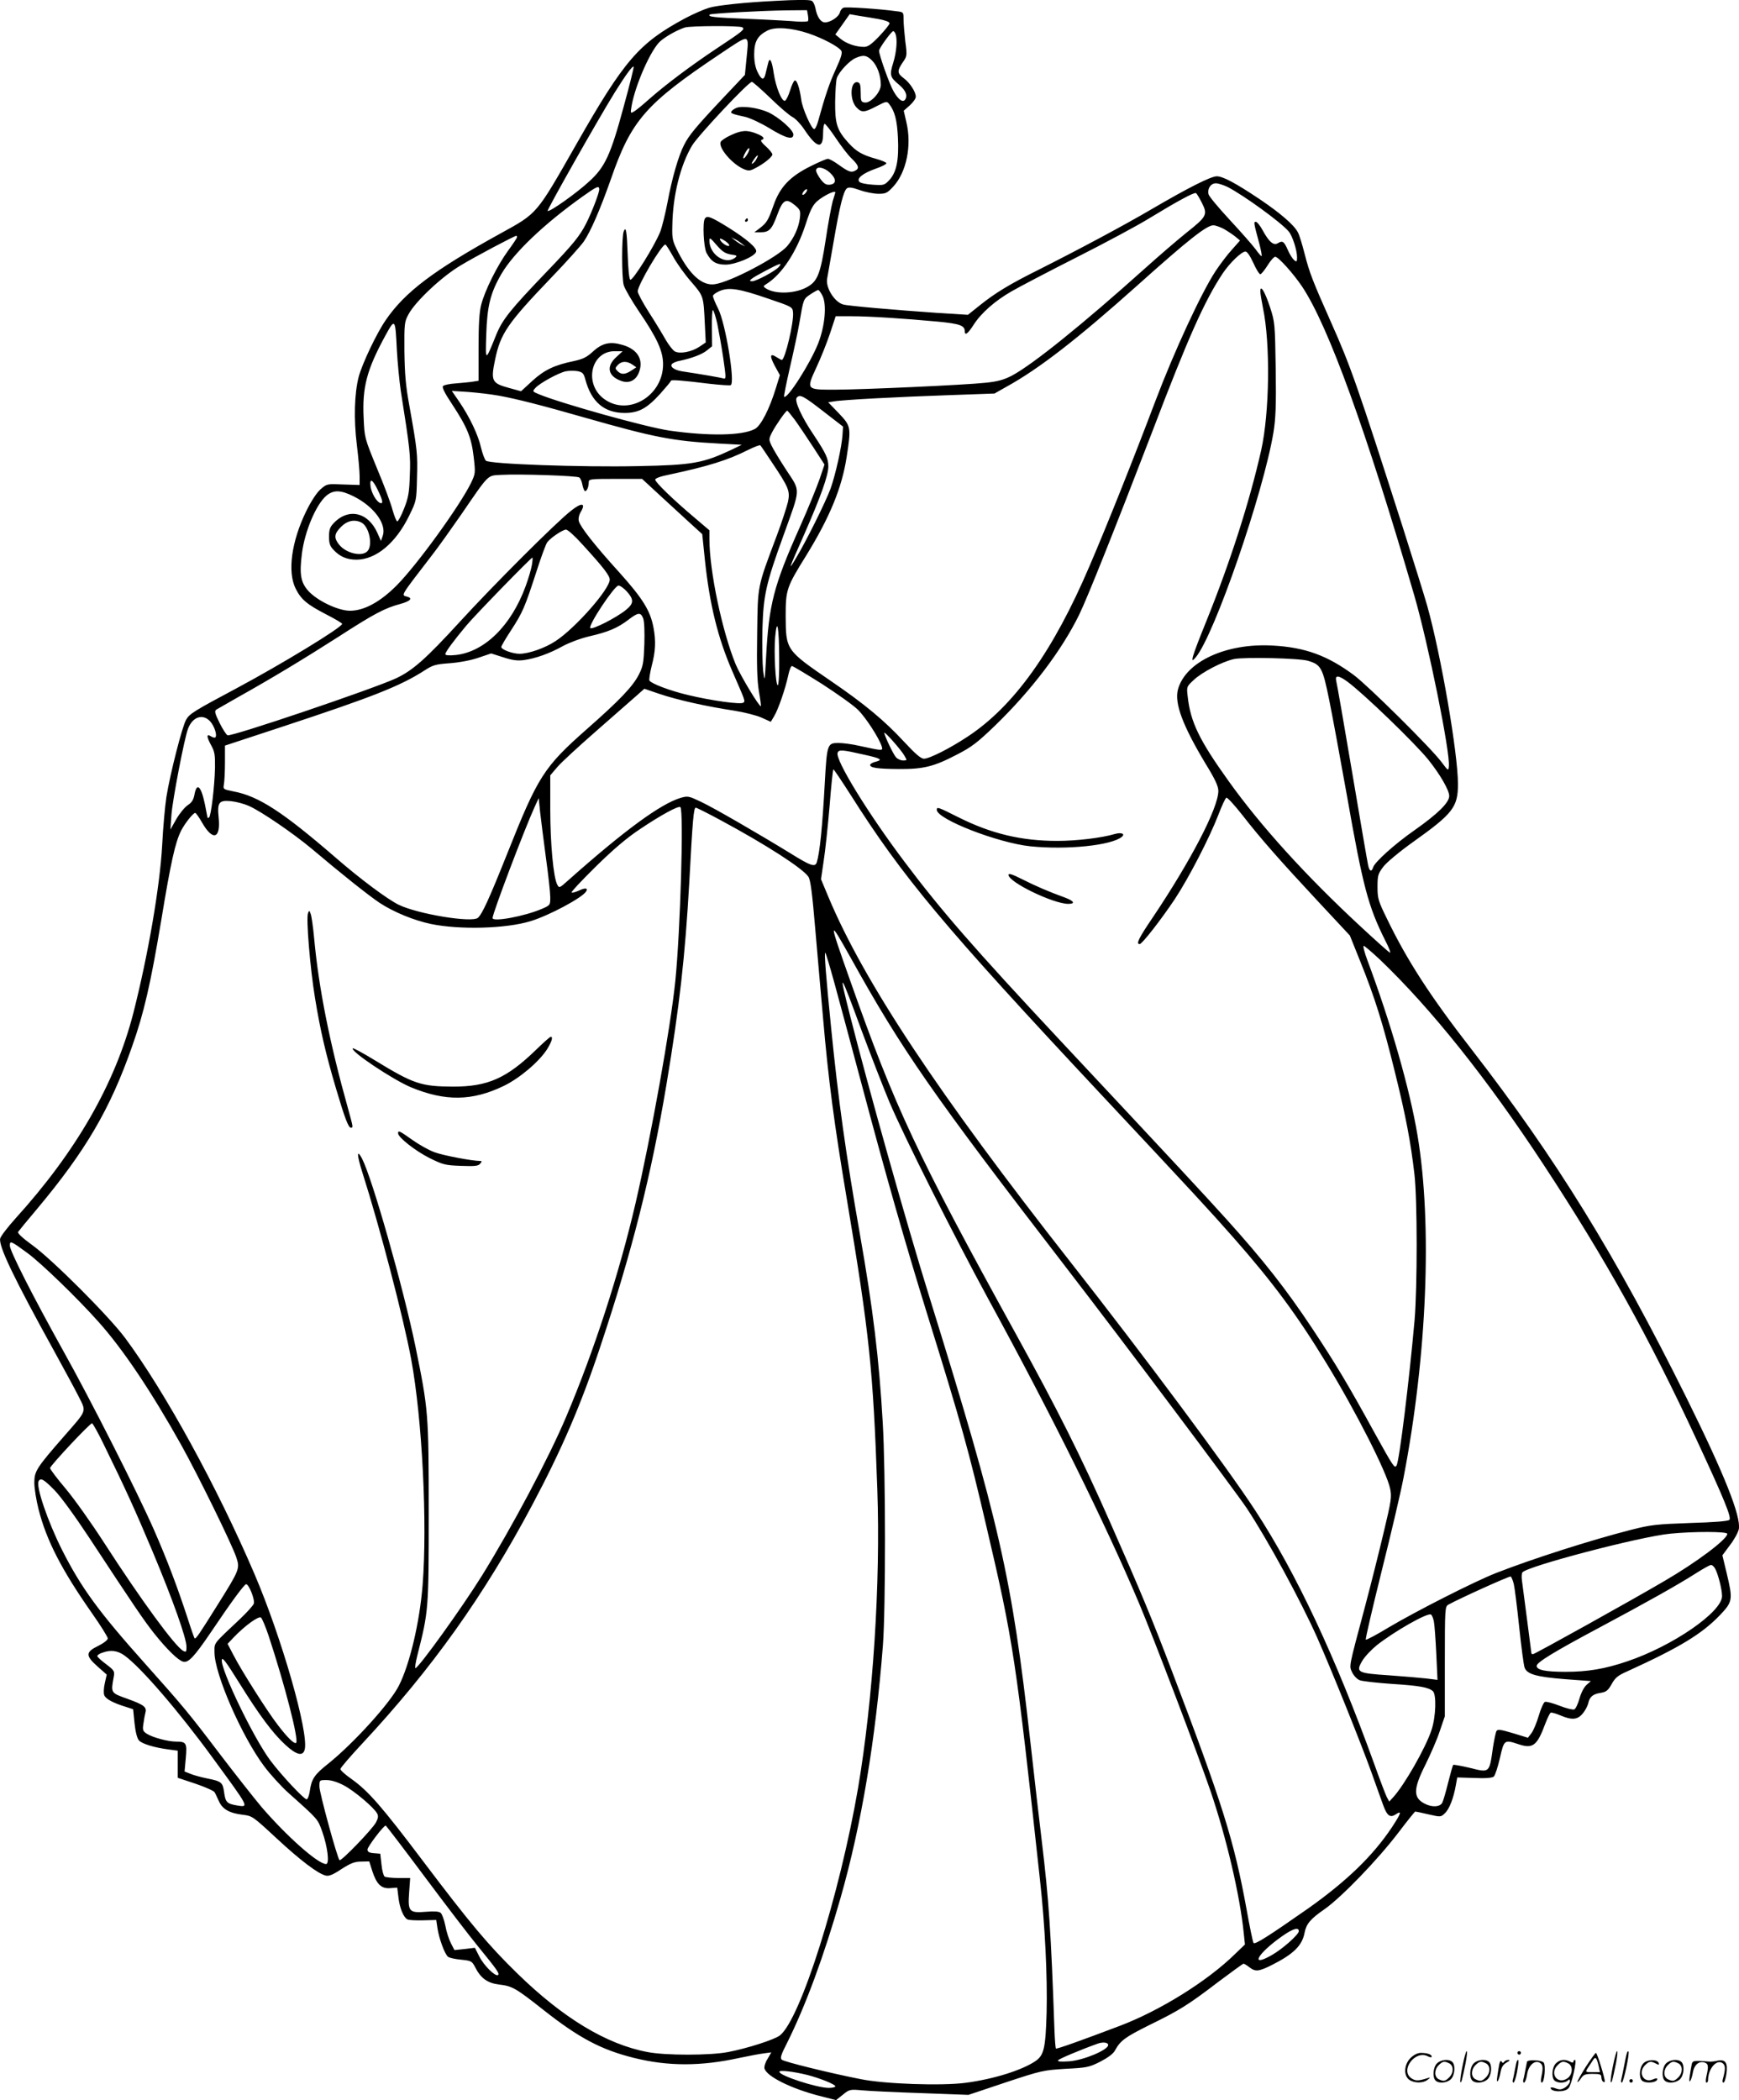 <svg version="1.0" xmlns="http://www.w3.org/2000/svg"
  viewBox="0 0 994.323 1200.854"
 preserveAspectRatio="xMidYMid meet">
<g transform="translate(-0.376,1200.816) scale(0.1,-0.1)"
fill="#000000" stroke="none">
<path d="M4435 12003 c-167 -8 -328 -25 -376 -39 -30 -9 -92 -36 -139 -61
-262 -141 -347 -239 -620 -718 -232 -407 -221 -394 -435 -512 -381 -210 -547
-335 -657 -497 -52 -76 -132 -245 -153 -321 -25 -96 -29 -243 -11 -390 9 -72
16 -153 16 -180 l0 -50 -94 3 c-93 4 -93 4 -130 -28 -22 -20 -53 -67 -81 -124
-85 -174 -109 -349 -60 -445 31 -61 64 -89 176 -147 49 -25 89 -49 89 -53 0
-20 -347 -231 -605 -369 -240 -128 -268 -145 -287 -179 -22 -37 -92 -311 -113
-443 -8 -52 -19 -176 -24 -275 -13 -236 -80 -626 -165 -960 -104 -403 -326
-790 -673 -1173 -45 -50 -85 -102 -88 -115 -11 -42 79 -229 310 -647 56 -102
119 -218 139 -258 44 -88 49 -74 -83 -225 -159 -182 -171 -201 -171 -267 0
-31 11 -100 24 -151 45 -178 132 -347 305 -594 50 -71 91 -137 91 -145 0 -9
-23 -27 -55 -43 -73 -35 -73 -56 -3 -118 l52 -46 -11 -49 c-6 -26 -8 -57 -3
-69 8 -21 50 -44 125 -67 l40 -13 8 -80 c5 -49 15 -87 25 -98 17 -20 91 -42
170 -52 l52 -7 0 -77 0 -78 102 -34 c56 -19 105 -41 109 -49 5 -8 15 -31 24
-50 20 -46 60 -69 134 -78 58 -7 59 -8 196 -135 137 -127 236 -202 281 -213
18 -5 42 5 90 37 53 34 76 43 113 43 l46 1 17 -54 c25 -77 52 -103 103 -99
l40 3 7 -57 c7 -59 28 -111 50 -124 7 -5 47 -7 89 -6 l77 2 7 -47 c9 -59 41
-147 60 -163 8 -7 42 -14 75 -17 58 -6 62 -8 80 -42 32 -64 71 -92 137 -100
76 -9 95 -20 251 -143 206 -163 333 -230 522 -277 194 -48 381 -48 600 0 52
11 115 23 139 26 l45 6 -22 -38 c-13 -20 -20 -45 -17 -55 14 -45 150 -113 311
-155 l98 -25 39 31 c38 31 41 31 111 25 39 -4 192 -11 339 -16 l268 -10 212
71 c205 68 216 70 343 78 122 6 136 9 199 41 44 23 74 45 84 64 31 57 58 76
196 145 172 84 222 115 396 248 75 56 139 103 143 103 4 0 19 -9 33 -20 35
-27 53 -25 126 11 127 64 176 112 190 186 10 51 33 79 116 136 97 69 302 281
420 436 51 67 94 121 97 121 3 0 37 -7 75 -16 70 -16 71 -16 94 6 26 24 50 87
63 161 l8 44 97 -3 c64 -3 102 0 112 8 7 6 23 54 35 106 24 106 25 106 109 78
80 -26 104 -7 151 120 12 31 25 58 30 61 4 3 29 -4 55 -15 66 -28 98 -26 128
10 14 16 28 43 32 59 8 38 27 53 73 60 30 5 41 14 61 50 20 36 35 49 90 73
300 137 425 213 529 321 73 77 75 88 38 242 l-24 100 43 58 c25 32 47 73 51
92 13 73 -83 314 -299 750 -406 818 -747 1370 -1227 1990 -238 306 -371 512
-486 750 -50 102 -54 116 -54 182 0 65 3 75 33 115 19 25 92 86 172 143 226
161 255 198 255 330 0 175 -97 739 -176 1020 -14 50 -77 252 -140 450 -259
809 -298 920 -410 1171 -105 236 -123 283 -150 388 -14 55 -31 111 -39 125
-21 42 -101 111 -220 191 -136 91 -209 130 -244 130 -34 0 -164 -66 -371 -187
-160 -94 -417 -231 -647 -347 -165 -82 -249 -133 -336 -203 l-69 -55 -176 11
c-233 16 -512 40 -537 48 -50 14 -101 96 -92 147 3 17 20 112 37 211 35 204
56 290 76 306 10 8 29 6 74 -10 33 -12 81 -21 107 -21 41 0 50 4 84 41 76 82
107 236 75 369 l-15 65 34 30 c19 17 35 39 35 50 0 28 -34 80 -69 106 -38 28
-38 42 -6 90 25 35 26 39 15 120 -5 46 -10 102 -10 126 0 42 0 42 -42 47 -93
13 -287 26 -301 20 -9 -3 -18 -15 -21 -27 -6 -25 -54 -57 -85 -57 -25 0 -46
32 -55 82 -4 20 -14 39 -22 42 -15 6 -83 6 -209 -1z m188 -80 c3 -16 3 -31 1
-35 -3 -4 -31 -5 -62 -3 -31 3 -155 10 -276 15 -203 8 -237 12 -224 25 6 6
291 22 439 24 l117 1 5 -27z m405 -24 c38 -7 62 -16 62 -24 0 -7 -27 -40 -59
-74 -45 -47 -65 -61 -87 -61 -47 0 -101 19 -134 46 l-30 25 41 58 41 58 51 -9
c29 -4 80 -13 115 -19z m-780 -47 c17 -11 6 -20 -148 -122 -147 -98 -287 -203
-385 -289 -38 -34 -78 -67 -89 -72 -17 -10 -18 -8 -11 33 21 121 112 327 166
372 34 29 98 64 139 77 34 10 312 11 328 1z m379 -35 c83 -28 172 -76 187 -99
7 -12 0 -37 -31 -105 -36 -78 -61 -151 -102 -300 -7 -24 -16 -43 -22 -43 -15
0 -68 118 -74 169 -9 66 -25 113 -37 109 -6 -2 -18 -28 -27 -58 -9 -29 -22
-55 -29 -58 -18 -6 -52 77 -64 156 -11 77 -24 98 -33 56 -4 -16 -10 -41 -14
-57 -9 -40 -23 -37 -45 8 -13 26 -20 60 -20 102 0 73 19 107 75 136 44 23 138
17 236 -16z m497 -3 c12 -30 6 -103 -13 -165 -22 -70 -19 -82 33 -125 38 -32
50 -61 36 -84 -13 -21 -39 -3 -67 46 -23 39 -83 208 -83 232 0 14 71 112 81
112 4 0 10 -7 13 -16z m-852 -142 l-9 -92 -119 -126 c-163 -173 -201 -219
-229 -275 -32 -62 -69 -190 -95 -330 -12 -62 -30 -135 -40 -163 -30 -78 -161
-289 -173 -277 -6 6 -12 68 -14 138 -5 140 -10 171 -23 138 -12 -29 -12 -264
0 -307 6 -21 45 -88 86 -149 105 -154 139 -228 139 -304 0 -179 -195 -297
-333 -201 -122 84 -82 276 56 276 l46 0 -37 -34 c-59 -54 -47 -109 29 -136 44
-16 82 2 100 46 30 73 -5 135 -93 160 -71 21 -116 11 -170 -39 -34 -31 -56
-42 -106 -53 -113 -23 -171 -51 -240 -114 l-64 -59 -69 19 c-99 27 -105 40
-79 164 31 148 71 206 323 469 83 86 165 178 183 203 40 58 95 186 155 356
117 339 200 433 624 717 177 118 166 120 152 -27z m718 -10 c30 -30 50 -86 50
-139 0 -42 -58 -106 -92 -101 -21 3 -23 8 -23 58 0 44 -4 55 -18 58 -42 8 -47
-101 -6 -144 29 -31 45 -30 115 7 56 29 59 29 72 12 32 -41 45 -92 50 -192 6
-128 -8 -198 -49 -242 -28 -30 -32 -31 -94 -27 -36 2 -70 9 -77 16 -19 19 18
49 91 75 35 12 63 26 63 32 -1 5 -27 16 -59 25 -79 22 -113 42 -156 89 -68 75
-79 110 -78 237 1 62 5 124 10 137 14 37 72 98 106 113 45 20 64 17 95 -14z
m-1420 -263 c-75 -278 -107 -346 -197 -428 -71 -66 -229 -178 -238 -169 -5 5
286 520 384 678 62 99 101 153 108 147 2 -3 -23 -105 -57 -228z m839 48 c53
-52 110 -100 126 -108 16 -8 46 -39 66 -69 73 -110 109 -118 109 -25 0 30 4
55 9 55 5 0 34 -37 64 -82 31 -46 71 -99 91 -117 40 -39 45 -56 19 -69 -23
-12 -38 -6 -94 34 -26 19 -53 34 -62 34 -8 0 -52 -19 -98 -42 -119 -59 -176
-120 -212 -223 -31 -87 -38 -100 -81 -133 l-29 -22 35 0 c50 0 65 16 96 100
32 87 50 97 102 54 30 -26 32 -31 27 -75 -7 -53 -33 -111 -72 -158 -54 -63
-325 -206 -415 -218 -70 -10 -141 52 -208 182 -33 65 -36 76 -34 152 2 171 46
347 113 459 34 57 322 364 342 364 5 0 53 -42 106 -93z m341 -427 c37 -35 37
-64 -2 -68 -20 -2 -32 5 -52 31 -14 19 -26 41 -26 50 0 27 45 20 80 -13z
m2273 -81 c93 -48 305 -202 349 -254 21 -24 48 -107 48 -148 0 -26 -2 -28 -17
-16 -9 8 -25 33 -35 56 -22 51 -31 57 -57 41 -25 -16 -51 6 -88 74 -14 26 -32
48 -39 48 -13 0 -12 -6 21 -128 9 -35 15 -66 12 -68 -2 -2 -17 15 -34 39 -17
23 -83 98 -147 167 -64 69 -119 135 -122 147 -8 32 12 63 42 63 14 0 44 -10
67 -21z m-3593 -14 c0 -20 -42 -130 -75 -195 -36 -71 -74 -118 -220 -270 -214
-223 -258 -278 -294 -366 -63 -156 -62 -156 -57 1 5 163 24 240 88 349 70 119
243 284 462 440 83 59 96 65 96 41z m1180 -20 c-7 -9 -15 -13 -18 -10 -3 2 1
11 8 20 7 9 15 13 18 10 3 -2 -1 -11 -8 -20z m170 3 c0 -2 -7 -24 -15 -50 -7
-26 -26 -125 -40 -220 -29 -190 -46 -235 -99 -267 -69 -43 -192 -48 -246 -10
-13 9 -12 12 4 22 90 55 175 185 226 342 33 102 46 123 98 156 38 24 72 37 72
27z m2096 -60 c34 -67 28 -78 -88 -170 -51 -41 -158 -133 -237 -204 -359 -322
-642 -550 -762 -614 -45 -23 -79 -33 -146 -40 -115 -13 -713 -40 -869 -40
-161 0 -161 0 -102 128 25 53 60 141 78 195 l32 97 91 0 c100 0 302 -13 495
-31 123 -12 152 -22 152 -55 0 -27 18 -14 50 36 43 68 123 138 217 192 43 25
211 113 373 195 162 82 349 182 415 223 161 98 257 150 267 144 5 -3 20 -28
34 -56z m122 -147 c20 -11 50 -31 67 -44 l29 -24 -46 -52 c-26 -28 -68 -84
-94 -123 -82 -125 -237 -460 -344 -743 -126 -333 -275 -707 -376 -942 -207
-486 -432 -802 -698 -977 -101 -67 -218 -126 -249 -126 -18 0 -49 27 -116 99
-108 117 -224 214 -416 345 -257 176 -258 177 -259 371 0 151 5 166 117 346
136 221 205 389 232 566 26 169 24 175 -45 248 l-61 63 33 5 c47 9 371 26 665
36 l253 9 67 38 c186 102 407 274 743 574 299 268 403 350 442 350 10 0 35 -9
56 -19z m-4038 -49 c0 -4 -23 -39 -51 -77 -62 -85 -134 -230 -154 -310 -11
-42 -15 -113 -15 -247 l0 -187 -32 -5 c-18 -3 -62 -7 -97 -10 -35 -2 -68 -9
-74 -15 -7 -7 8 -39 51 -103 88 -134 111 -191 124 -302 11 -94 10 -96 -16
-151 -66 -133 -309 -469 -426 -586 -93 -93 -185 -143 -265 -143 -68 0 -187 57
-238 113 -44 49 -52 95 -37 214 16 127 81 281 140 331 41 34 82 33 156 -4 116
-58 190 -159 166 -226 l-10 -29 -20 45 c-53 121 -168 146 -252 55 -20 -21 -25
-37 -25 -75 0 -38 5 -54 25 -75 37 -40 77 -57 133 -57 111 1 224 95 300 251
42 86 42 86 45 217 4 136 2 157 -43 409 -22 119 -27 184 -29 315 -1 156 0 168
23 210 38 73 192 218 301 282 83 50 306 168 316 168 2 0 4 -3 4 -8z m892 -110
c20 -37 66 -102 103 -144 73 -85 71 -81 79 -246 l5 -102 -37 -25 c-44 -29
-111 -42 -140 -26 -11 6 -35 37 -53 68 -18 32 -61 103 -96 157 -35 55 -63 108
-63 118 0 36 137 268 158 268 4 0 23 -31 44 -68z m3318 -37 c16 -36 34 -65 40
-65 5 0 24 23 41 50 17 28 37 50 44 50 18 0 104 -96 155 -172 150 -227 365
-820 641 -1767 80 -277 205 -894 197 -974 -3 -28 -3 -28 -43 25 -58 78 -418
435 -500 496 -151 112 -279 159 -465 169 -267 15 -498 -93 -541 -251 -21 -79
27 -207 160 -428 53 -86 71 -126 71 -152 0 -97 -157 -399 -376 -725 -80 -118
-96 -151 -74 -151 14 0 122 139 201 257 81 123 199 352 249 482 20 52 40 96
46 98 6 2 47 -43 91 -99 105 -135 216 -261 435 -496 l180 -193 59 -147 c84
-208 131 -359 199 -636 63 -254 90 -400 111 -581 17 -142 17 -645 1 -835 -30
-338 -87 -806 -103 -831 -11 -19 -18 -8 -125 185 -154 281 -223 396 -359 601
-151 227 -279 389 -487 620 -131 145 -261 285 -958 1030 -486 520 -676 738
-884 1015 -209 277 -398 585 -383 624 7 19 25 18 152 -11 95 -21 108 -29 67
-40 -18 -4 -32 -12 -33 -18 -1 -17 41 -23 161 -24 143 -1 202 13 334 82 86 44
118 69 220 167 207 201 379 427 480 633 49 101 201 482 417 1044 207 543 300
751 404 908 41 61 108 125 130 125 10 0 27 -26 45 -65z m-2714 -24 c-22 -24
-128 -81 -152 -81 -27 0 -8 15 77 60 83 44 100 49 75 21z m-61 -180 c139 -47
140 -48 143 -79 6 -55 -46 -272 -64 -272 -3 0 -16 7 -30 16 -38 25 -41 8 -10
-50 l29 -53 -23 -74 c-36 -118 -86 -217 -121 -234 -72 -38 -261 -41 -487 -9
-132 19 -619 155 -747 208 -38 16 -38 16 -19 37 25 27 131 85 172 94 19 4 49
4 68 1 29 -6 35 -12 45 -49 34 -127 108 -190 224 -190 80 0 127 25 204 110 33
37 61 70 61 74 0 7 66 2 219 -17 62 -7 118 -11 123 -8 26 16 -30 354 -72 437
-17 33 -30 66 -30 73 0 6 17 19 38 28 53 23 112 14 277 -43z m311 17 c26 -50
15 -173 -24 -273 -45 -114 -178 -323 -195 -305 -2 3 13 79 34 170 21 91 46
206 54 255 23 134 22 133 62 160 21 14 41 25 45 25 4 0 15 -14 24 -32z m-601
-161 c8 -39 24 -127 34 -195 16 -111 17 -122 2 -118 -15 5 -131 25 -238 41
-49 8 -75 31 -52 46 8 5 25 12 39 14 70 15 128 37 155 59 l30 24 -1 106 c-1
58 2 104 6 101 5 -3 16 -38 25 -78z m-1832 -152 c4 -71 14 -175 22 -230 53
-336 57 -371 52 -485 -3 -97 -8 -127 -33 -190 -16 -41 -34 -74 -39 -73 -5 1
-17 31 -27 66 -9 36 -49 143 -89 238 -71 173 -71 175 -76 285 -9 178 18 278
124 473 56 102 57 100 66 -84z m1346 -81 l23 -16 -29 -19 c-35 -23 -57 -24
-78 -3 -15 15 -15 18 1 35 21 23 52 24 83 3z m-764 -178 c104 -19 242 -54 497
-127 393 -112 500 -133 763 -147 l130 -7 -60 -29 c-162 -76 -221 -87 -532 -93
-326 -7 -852 12 -871 31 -7 7 -20 41 -28 75 -16 72 -65 175 -125 263 l-42 61
94 -6 c52 -4 130 -13 174 -21z m1859 -92 l110 -85 -3 -47 c-4 -67 -39 -224
-68 -307 -27 -74 -139 -300 -199 -400 -46 -77 -42 -65 49 140 93 212 137 335
137 386 0 46 -14 75 -82 178 -71 104 -113 198 -99 215 18 22 38 11 155 -80z
m-166 -46 c21 -29 68 -99 104 -154 l66 -102 -28 -83 c-16 -46 -67 -172 -115
-279 -148 -332 -175 -438 -191 -740 -8 -145 -8 -145 -17 -75 -4 39 -6 144 -4
235 6 195 19 257 121 538 99 275 98 247 16 372 -38 58 -76 121 -85 141 -16 34
-16 37 3 75 22 42 79 124 87 124 2 0 22 -24 43 -52z m-131 -243 c98 -146 105
-165 92 -227 -7 -29 -35 -116 -64 -193 -113 -301 -108 -278 -112 -560 -3 -186
0 -270 10 -330 8 -44 13 -82 11 -84 -7 -8 -117 174 -144 239 -77 188 -150 533
-150 716 l0 50 -87 74 c-121 102 -223 201 -223 216 0 7 31 19 78 28 225 48
337 83 452 141 36 18 68 30 71 27 4 -4 33 -47 66 -97z m-1101 -87 c7 -5 15
-24 18 -43 4 -19 11 -35 15 -35 11 0 21 25 21 51 0 18 9 19 153 19 l152 0 105
-97 c58 -53 135 -124 172 -158 l67 -61 15 -146 c27 -256 74 -447 157 -638 75
-172 74 -169 64 -179 -13 -13 -184 11 -321 44 -100 24 -206 64 -217 82 -3 5 3
43 13 84 22 83 25 141 10 220 -18 95 -61 165 -195 314 -144 159 -222 259 -232
294 -3 14 1 35 12 53 30 51 4 54 -56 6 -86 -67 -443 -424 -636 -635 -195 -213
-269 -278 -364 -323 -129 -60 -941 -335 -964 -326 -7 2 -28 35 -46 71 -27 55
-30 68 -18 76 8 5 64 37 124 71 193 108 375 218 572 344 206 133 266 165 356
189 58 16 73 33 37 42 -33 9 -39 -1 141 233 37 47 112 153 169 235 163 238
149 223 228 228 108 6 436 -5 448 -15z m-1152 -72 c29 -60 32 -80 14 -74 -21
7 -48 53 -55 91 -8 55 11 46 41 -17z m-93 -186 c44 -24 66 -131 33 -164 -32
-33 -123 -11 -162 39 -30 38 -28 61 12 101 36 36 78 44 117 24z m1263 -125
c120 -131 156 -178 156 -201 0 -54 -195 -276 -309 -351 -60 -40 -154 -73 -207
-73 -40 0 -104 24 -104 39 0 6 25 48 55 94 67 103 79 131 144 331 28 88 57
166 64 174 21 27 89 72 107 72 10 0 52 -38 94 -85z m-289 -117 c-4 -24 -20
-79 -36 -122 -82 -225 -235 -375 -399 -393 -40 -4 -60 -2 -60 5 0 12 48 77
119 162 45 55 371 390 379 390 2 0 1 -19 -3 -42z m544 -153 c40 -46 39 -67 -6
-104 -55 -45 -193 -115 -204 -104 -14 14 138 243 161 243 10 0 32 -16 49 -35z
m92 -152 c7 -17 9 -76 7 -148 -4 -107 -7 -126 -32 -175 -35 -68 -110 -146
-296 -310 -247 -218 -280 -270 -455 -710 -105 -263 -144 -348 -169 -370 -36
-29 -344 22 -453 75 -66 33 -217 145 -362 271 -302 261 -439 350 -582 377 -59
12 -60 12 -55 41 3 16 6 72 6 125 l0 96 328 108 c519 171 675 233 812 321 49
32 64 36 145 42 54 4 119 16 163 31 l74 25 69 -22 c52 -17 81 -21 118 -16 67
9 148 38 223 80 37 20 101 44 152 56 108 25 160 47 222 94 56 43 71 45 85 9z
m778 -230 c1 -84 -3 -153 -8 -153 -13 0 -23 189 -15 277 11 116 22 58 23 -124z
m3023 -13 c75 -22 84 -38 122 -225 19 -93 64 -339 101 -545 92 -523 122 -635
219 -829 21 -40 33 -72 27 -70 -6 2 -81 69 -167 149 -312 289 -571 574 -756
833 -167 233 -217 337 -233 480 -7 58 -7 59 34 97 47 45 165 106 231 120 58
12 374 5 422 -10z m-2779 -132 c88 -57 181 -123 206 -148 45 -44 121 -162 136
-209 8 -27 9 -27 -130 3 -38 9 -91 16 -118 16 -62 0 -65 -7 -77 -223 -14 -258
-29 -404 -46 -459 -9 -30 -35 -21 -149 50 -181 111 -436 259 -514 296 -70 33
-74 34 -116 22 -115 -35 -319 -184 -642 -471 -50 -45 -52 -46 -63 -25 -22 40
-40 235 -40 430 l0 195 41 48 c22 26 120 116 217 201 97 85 200 175 228 200
l52 46 88 -30 c98 -33 265 -71 424 -95 58 -9 129 -27 158 -40 l53 -24 19 32
c23 37 65 159 81 235 6 28 15 52 21 52 5 0 82 -46 171 -102z m3003 14 c91 -66
386 -351 464 -447 68 -85 120 -175 120 -208 0 -38 -65 -102 -200 -197 -113
-79 -226 -181 -235 -211 -9 -29 -22 -23 -29 14 -4 17 -45 256 -91 529 -46 273
-87 508 -91 522 -8 35 12 34 62 -2z m-6501 -228 c24 -26 42 -80 30 -92 -3 -3
-15 -1 -25 6 -27 17 -26 -2 2 -53 19 -34 22 -54 21 -125 -2 -108 -23 -279 -34
-286 -5 -3 -9 -3 -9 0 0 2 -7 37 -15 77 -22 105 -47 126 -60 51 -5 -26 -15
-43 -37 -57 -17 -11 -47 -47 -66 -80 l-34 -60 6 85 c6 83 74 439 95 492 26 68
84 87 126 42z m3969 -195 c17 -29 17 -29 -7 -29 -13 0 -31 8 -40 18 -16 17
-67 126 -67 140 1 10 94 -95 114 -129z m-309 -222 c300 -474 532 -752 1435
-1717 544 -581 613 -656 757 -819 226 -257 363 -442 530 -716 167 -273 346
-625 365 -718 10 -48 7 -68 -37 -252 -26 -110 -74 -301 -107 -425 -94 -353
-91 -335 -73 -374 9 -19 28 -39 43 -45 15 -6 97 -15 182 -21 157 -10 210 -19
236 -41 22 -18 18 -147 -7 -222 -34 -104 -157 -318 -220 -386 l-22 -24 -14 26
c-7 14 -40 100 -72 190 -221 611 -445 1089 -679 1447 -158 243 -640 890 -1056
1420 -758 965 -1182 1604 -1385 2088 l-43 103 15 102 c9 56 24 198 34 315 9
116 19 212 22 211 3 0 46 -64 96 -142z m-1740 -362 c14 -100 25 -201 25 -227
0 -45 0 -46 -49 -67 -98 -42 -281 -76 -281 -52 0 26 182 507 241 636 l23 50 8
-80 c5 -44 20 -161 33 -260z m-1698 295 c70 -31 254 -157 358 -244 174 -147
321 -264 389 -310 79 -52 194 -100 294 -121 165 -34 428 -27 569 16 108 33
296 134 318 170 13 20 -6 22 -41 5 -20 -9 -39 -14 -42 -11 -4 3 59 70 138 148
102 100 177 164 254 215 119 80 220 135 230 125 20 -20 0 -708 -29 -994 -27
-266 -137 -879 -227 -1269 -93 -401 -238 -848 -398 -1225 -100 -236 -309 -629
-480 -905 -115 -185 -362 -528 -381 -530 -4 0 1 33 11 73 64 252 65 259 65
817 0 568 -2 588 -76 950 -70 338 -246 958 -305 1073 -32 60 -30 21 2 -80 99
-310 234 -826 279 -1068 63 -343 93 -938 65 -1291 -17 -213 -74 -454 -136
-575 -50 -99 -257 -327 -402 -444 -81 -64 -97 -88 -107 -158 -4 -26 -12 -47
-18 -47 -15 0 -142 135 -206 220 -96 127 -286 521 -279 577 2 19 24 -10 98
-129 117 -188 193 -290 266 -357 63 -58 100 -67 110 -26 24 96 -132 641 -288
1005 -212 495 -511 1041 -739 1348 -93 125 -417 449 -531 531 -54 39 -85 68
-81 75 4 6 52 65 108 131 278 332 419 572 544 930 68 191 106 359 166 717 56
341 81 451 115 518 22 42 68 100 80 100 4 0 22 -25 39 -55 61 -107 107 -94 95
27 -9 89 1 102 72 95 29 -3 74 -15 101 -27z m2696 -81 c260 -140 471 -276 503
-324 12 -18 22 -95 39 -297 13 -150 33 -381 45 -513 30 -349 63 -601 136
-1035 129 -770 150 -972 174 -1658 19 -538 -25 -1205 -110 -1707 -105 -611
-329 -1322 -447 -1415 -31 -24 -186 -74 -296 -95 -103 -20 -360 -20 -461 0
-235 44 -484 195 -745 450 -166 162 -269 285 -538 641 -236 313 -313 401 -408
469 -36 25 -65 51 -65 58 0 7 57 73 126 147 397 426 695 844 972 1365 168 316
278 572 387 900 183 548 292 981 379 1500 75 449 107 734 131 1160 19 358 25
425 37 425 5 0 69 -32 141 -71z m743 -784 c296 -533 466 -778 1238 -1780 329
-427 964 -1274 1028 -1370 120 -181 309 -529 403 -740 81 -183 247 -595 310
-770 25 -71 56 -156 67 -187 23 -63 40 -76 74 -53 35 23 29 5 -25 -77 -109
-163 -259 -307 -476 -461 -229 -160 -307 -210 -314 -198 -4 6 -22 93 -40 194
-71 389 -136 599 -429 1367 -111 292 -178 453 -349 840 -170 385 -300 644
-543 1085 -562 1020 -689 1291 -944 2013 -126 356 -126 362 0 137z m3026 -12
c296 -283 616 -684 940 -1178 354 -540 598 -978 872 -1568 160 -344 201 -446
188 -459 -8 -8 -87 -14 -224 -18 -194 -7 -224 -10 -338 -39 -234 -60 -565
-166 -772 -247 -125 -49 -459 -219 -614 -311 -69 -42 -128 -73 -131 -70 -3 4
38 179 90 389 53 211 110 453 126 538 134 695 165 1446 80 1955 -44 265 -153
645 -287 1003 -17 45 -26 82 -21 82 5 0 46 -35 91 -77z m-3118 -133 c25 -91
97 -359 160 -595 133 -500 249 -907 371 -1300 195 -627 238 -781 340 -1220
152 -648 168 -753 305 -2015 29 -261 43 -552 38 -760 -6 -204 -15 -243 -64
-277 -77 -52 -239 -103 -399 -124 -137 -18 -463 -7 -600 21 -174 34 -437 99
-451 111 -11 9 -5 28 31 98 105 211 210 495 305 828 119 417 200 902 242 1443
16 209 16 989 -1 1275 -21 364 -55 647 -131 1079 -80 455 -123 765 -164 1176
-29 290 -41 437 -33 430 3 -3 26 -79 51 -170z m159 -282 c52 -139 122 -320
157 -403 87 -204 364 -755 565 -1125 363 -665 666 -1276 862 -1740 78 -184
341 -875 408 -1072 91 -267 168 -596 190 -811 l7 -67 -56 -54 c-158 -155 -426
-322 -656 -410 -224 -85 -364 -135 -369 -131 -2 3 -6 49 -8 102 -20 570 -32
746 -73 1088 -11 88 -40 342 -65 565 -106 945 -175 1247 -579 2548 -128 412
-344 1179 -450 1596 -71 279 -63 268 67 -86z m-4773 -1264 c77 -56 288 -260
407 -394 139 -155 302 -398 473 -704 98 -176 291 -570 315 -643 21 -64 19 -70
-109 -274 -104 -166 -123 -195 -130 -188 -2 2 -21 56 -41 119 -56 171 -115
328 -191 501 -94 214 -365 749 -519 1024 -172 309 -305 570 -305 601 0 30 6
27 100 -42z m435 -1091 c126 -257 181 -378 282 -618 116 -277 193 -494 193
-543 0 -29 -2 -32 -19 -23 -47 26 -239 288 -454 621 -69 107 -166 244 -216
304 -50 59 -91 113 -91 120 0 13 227 256 240 256 4 0 34 -53 65 -117z m-279
-266 c36 -37 118 -150 199 -273 261 -397 310 -469 369 -544 74 -93 139 -156
167 -163 30 -8 64 29 159 169 119 177 191 274 201 274 16 0 51 -88 44 -111 -4
-11 -39 -50 -78 -87 -157 -148 -147 -134 -147 -191 0 -124 157 -483 285 -653
36 -48 100 -118 142 -155 167 -149 163 -145 189 -217 31 -87 43 -186 22 -186
-46 0 -223 157 -368 325 -42 50 -150 187 -240 305 -176 232 -209 272 -427 516
-266 298 -364 432 -474 649 -82 163 -152 367 -134 395 12 20 30 9 91 -53z
m9564 -249 c0 -31 -176 -163 -360 -270 -187 -110 -741 -418 -751 -418 -5 0 -9
2 -9 5 0 4 -45 345 -54 415 -3 19 -2 40 2 47 21 34 676 206 847 222 132 13
325 13 325 -1z m-69 -200 c17 -32 39 -118 39 -156 0 -91 -283 -286 -542 -373
-129 -44 -228 -60 -353 -60 -113 0 -165 10 -165 34 0 20 102 82 355 217 279
149 455 248 555 312 41 26 80 48 87 48 7 0 18 -10 24 -22z m-1152 -86 c5 -20
19 -131 31 -246 12 -115 26 -219 31 -233 14 -38 68 -53 231 -66 l148 -11 -24
-21 c-14 -12 -31 -43 -41 -78 -9 -32 -22 -60 -30 -63 -8 -3 -46 6 -84 21 -38
15 -76 25 -84 22 -7 -3 -23 -38 -35 -79 -12 -41 -31 -86 -42 -100 l-20 -26
-85 26 c-71 21 -88 24 -95 12 -4 -7 -13 -50 -20 -94 -21 -148 -17 -145 -137
-115 -47 11 -87 18 -90 16 -3 -3 -16 -49 -29 -101 -13 -53 -28 -105 -34 -116
-13 -24 -58 -27 -100 -5 -67 34 -66 84 4 223 29 59 67 145 82 192 l29 85 0
313 c0 303 1 314 20 325 61 34 350 165 357 161 4 -3 12 -22 17 -42z m-457
-213 c4 -19 10 -102 14 -185 l7 -151 -64 8 c-35 4 -131 12 -213 18 -181 12
-192 17 -153 83 14 24 52 64 84 90 101 79 283 183 308 175 5 -2 13 -19 17 -38z
m-6663 -82 c94 -285 174 -597 158 -614 -10 -9 -50 30 -104 101 -56 71 -209
312 -254 400 l-34 65 35 37 c64 67 143 124 156 113 7 -6 26 -52 43 -102z
m-823 -115 c94 -68 310 -319 504 -585 212 -290 209 -283 138 -272 -57 10 -65
18 -73 76 -8 56 -14 62 -100 79 -33 7 -75 18 -93 26 l-33 13 7 77 c8 86 3 94
-56 94 -46 0 -135 24 -167 45 -23 15 -25 22 -19 59 3 22 8 50 11 61 9 32 -7
45 -101 79 -98 35 -97 33 -80 126 6 33 3 37 -44 73 -27 20 -50 41 -50 46 0 5
12 14 28 19 49 18 87 13 128 -16z m1255 -743 c60 -32 171 -126 189 -160 8 -14
6 -27 -6 -50 -19 -38 -201 -226 -209 -217 -13 13 -115 385 -115 421 0 37 0 37
41 37 27 0 62 -11 100 -31z m462 -523 c120 -161 257 -340 304 -397 110 -135
125 -156 114 -164 -16 -9 -81 55 -107 107 l-25 49 -59 -7 -58 -6 -20 39 c-11
21 -26 66 -32 101 -7 34 -19 67 -27 73 -9 8 -37 10 -83 6 -97 -8 -105 1 -97
110 l6 83 -67 0 c-37 0 -72 4 -79 8 -6 4 -15 35 -18 69 l-7 62 -37 3 c-27 2
-36 8 -36 21 0 16 92 137 104 137 3 -1 104 -133 224 -294z m4997 -310 c0 -19
-93 -102 -155 -137 -129 -74 -81 10 62 110 60 42 93 51 93 27z m-1090 -651 c0
-28 -141 -87 -222 -93 -49 -3 -69 -2 -64 6 5 8 123 58 226 95 31 11 60 7 60
-8z m-1720 -171 c73 -19 160 -54 160 -65 0 -5 -17 -9 -37 -9 -69 0 -283 70
-283 92 0 11 78 2 160 -18z M4214 11391 c-12 -5 -25 -14 -28 -20 -7 -10 4 -15
78 -31 27 -6 90 -35 139 -65 95 -58 137 -69 137 -36 0 26 -82 98 -143 127 -58
26 -151 39 -183 25z M4182 11235 c-29 -13 -55 -31 -58 -39 -13 -34 67 -127
133 -155 27 -11 36 -10 64 5 50 25 99 65 99 79 0 7 -17 28 -37 46 -22 19 -33
34 -25 37 22 7 12 20 -28 36 -55 22 -86 20 -148 -9z m93 -111 c-23 -36 -30
-24 -8 14 10 18 20 27 21 21 2 -5 -4 -21 -13 -35z m55 -23 c-5 -11 -15 -23
-22 -27 -7 -5 -8 -2 -3 7 21 37 44 55 25 20z M4034 10758 c-14 -21 -7 -163 9
-195 27 -51 54 -68 111 -68 56 1 163 45 173 73 8 20 -50 71 -160 140 -97 60
-121 70 -133 50z m148 -205 c37 -5 39 -7 23 -20 -56 -40 -145 21 -145 99 0 20
5 17 41 -25 32 -37 49 -48 81 -54z m-11 49 c-13 -4 -51 25 -51 40 0 5 14 -1
32 -13 18 -13 26 -25 19 -27z m74 13 l20 -16 -20 10 c-11 5 -29 17 -40 26
l-20 16 20 -10 c11 -5 29 -17 40 -26z M4265 10750 c-3 -5 -1 -10 4 -10 6 0 11
5 11 10 0 6 -2 10 -4 10 -3 0 -8 -4 -11 -10z M7210 10343 c0 -12 7 -55 15 -95
43 -203 38 -598 -10 -814 -67 -297 -178 -642 -315 -981 -83 -205 -95 -247 -59
-203 107 128 386 938 444 1285 13 81 16 152 13 365 -4 258 -5 267 -32 350 -29
89 -56 134 -56 93z M5360 7378 c0 -54 351 -190 536 -209 209 -21 462 5 522 54
21 17 -2 27 -38 17 -77 -23 -221 -40 -331 -40 -205 0 -378 41 -567 136 -115
58 -122 60 -122 42z M5770 7006 c0 -42 257 -166 342 -166 42 0 34 16 -19 36
-89 32 -168 66 -245 105 -57 29 -78 35 -78 25z M1765 6787 c-12 -28 12 -316
40 -486 30 -183 61 -318 120 -517 50 -169 71 -224 85 -224 14 0 13 3 -15 105
-106 377 -169 694 -195 978 -6 65 -15 128 -20 140 -7 20 -9 21 -15 4z M3065
6002 c-165 -159 -272 -207 -470 -207 -184 1 -226 15 -447 150 -67 41 -124 72
-127 69 -16 -16 230 -180 333 -223 196 -81 350 -79 530 8 91 44 202 138 248
210 27 44 35 71 21 71 -5 0 -44 -35 -88 -78z M2280 5528 c0 -23 98 -100 179
-141 77 -38 90 -42 180 -45 80 -3 99 -1 110 12 11 13 11 16 0 16 -46 0 -214
32 -261 50 -31 11 -88 43 -126 70 -76 54 -82 56 -82 38z M8366 194 c-10 -47
-15 -88 -12 -91 5 -6 9 7 30 110 7 37 10 67 6 67 -4 0 -15 -39 -24 -86z M8680
270 c0 -5 5 -10 10 -10 6 0 10 5 10 10 0 6 -4 10 -10 10 -5 0 -10 -4 -10 -10z
M9226 194 c-10 -47 -15 -88 -12 -91 5 -6 9 7 30 110 7 37 10 67 6 67 -4 0 -15
-39 -24 -86z M9306 269 c-3 -8 -10 -41 -16 -74 -6 -33 -14 -68 -16 -77 -3 -10
-1 -18 3 -18 10 0 46 171 38 178 -2 3 -7 -1 -9 -9z M8069 241 c-38 -38 -41
-101 -7 -125 29 -20 79 -20 104 0 18 14 18 15 1 10 -53 -17 -69 -17 -92 -2
-69 45 21 166 94 126 12 -6 21 -7 21 -1 0 12 -25 21 -62 21 -19 0 -39 -10 -59
-29z M9070 189 c-28 -45 -49 -83 -47 -85 2 -3 12 7 21 21 14 21 24 25 66 25
43 0 50 -3 50 -19 0 -11 5 -23 10 -26 6 -3 10 -3 10 1 0 20 -44 164 -51 164
-4 0 -30 -37 -59 -81z m75 4 l7 -33 -42 0 c-42 0 -42 0 -28 23 8 12 21 32 29
44 15 25 22 18 34 -34z M8220 210 c-22 -22 -27 -79 -8 -98 19 -19 66 -14 88 8
22 22 27 79 8 98 -19 19 -66 14 -88 -8z m71 0 c25 -14 25 -54 -1 -80 -23 -23
-33 -24 -61 -10 -25 14 -25 54 1 80 23 23 33 24 61 10z M8430 210 c-22 -22
-27 -79 -8 -98 19 -19 66 -14 88 8 22 22 27 79 8 98 -19 19 -66 14 -88 -8z
m71 0 c25 -14 25 -54 -1 -80 -23 -23 -33 -24 -61 -10 -25 14 -25 54 1 80 23
23 33 24 61 10z M8576 204 c-3 -16 -8 -47 -11 -69 -8 -51 10 -26 19 27 5 27
15 42 34 53 18 10 22 14 10 15 -9 0 -20 -5 -24 -11 -5 -8 -9 -8 -14 1 -5 8
-10 3 -14 -16z M8677 223 c-2 -4 -7 -26 -11 -48 -4 -22 -9 -48 -12 -57 -3 -10
-1 -18 4 -18 4 0 14 28 20 62 11 58 10 81 -1 61z M8735 220 c-1 -3 -5 -23 -9
-45 -4 -22 -9 -48 -12 -57 -3 -10 -1 -18 4 -18 5 0 13 20 17 45 7 53 44 87 74
68 17 -11 19 -28 8 -80 -4 -18 -3 -33 2 -33 16 0 24 99 11 115 -12 14 -87 18
-95 5z M8900 210 c-22 -22 -27 -79 -8 -98 7 -7 24 -12 38 -12 14 0 31 5 38 12
9 9 12 8 12 -5 0 -9 -12 -24 -26 -34 -21 -13 -32 -15 -55 -6 -16 6 -29 8 -29
3 0 -24 81 -27 102 -2 18 19 50 162 37 162 -5 0 -9 -5 -9 -10 0 -7 -6 -7 -19
0 -30 16 -59 12 -81 -10z m71 0 c29 -16 25 -65 -6 -86 -56 -37 -103 28 -55 76
23 23 33 24 61 10z M9401 211 c-23 -23 -28 -80 -9 -99 19 -19 88 -13 88 9 0 5
-11 4 -24 -2 -54 -25 -89 38 -46 81 23 23 33 24 62 9 16 -9 19 -8 16 3 -8 22
-64 22 -87 -1z M9530 210 c-22 -22 -27 -79 -8 -98 19 -19 66 -14 88 8 22 22
27 79 8 98 -19 19 -66 14 -88 -8z m71 0 c25 -14 25 -54 -1 -80 -23 -23 -33
-24 -61 -10 -25 14 -25 54 1 80 23 23 33 24 61 10z M9676 201 c-3 -14 -8 -44
-11 -66 -8 -51 10 -26 19 27 8 41 35 63 66 53 22 -7 24 -21 11 -77 -5 -22 -5
-38 0 -38 5 0 9 6 9 13 0 68 51 125 85 97 15 -13 15 -35 -1 -92 -3 -10 -1 -18
4 -18 6 0 13 23 17 50 9 63 -5 84 -49 76 -17 -4 -35 -6 -41 -6 -101 8 -104 7
-109 -19z M9320 110 c0 -5 5 -10 10 -10 6 0 10 5 10 10 0 6 -4 10 -10 10 -5 0
-10 -4 -10 -10z"/>
</g>
</svg>
